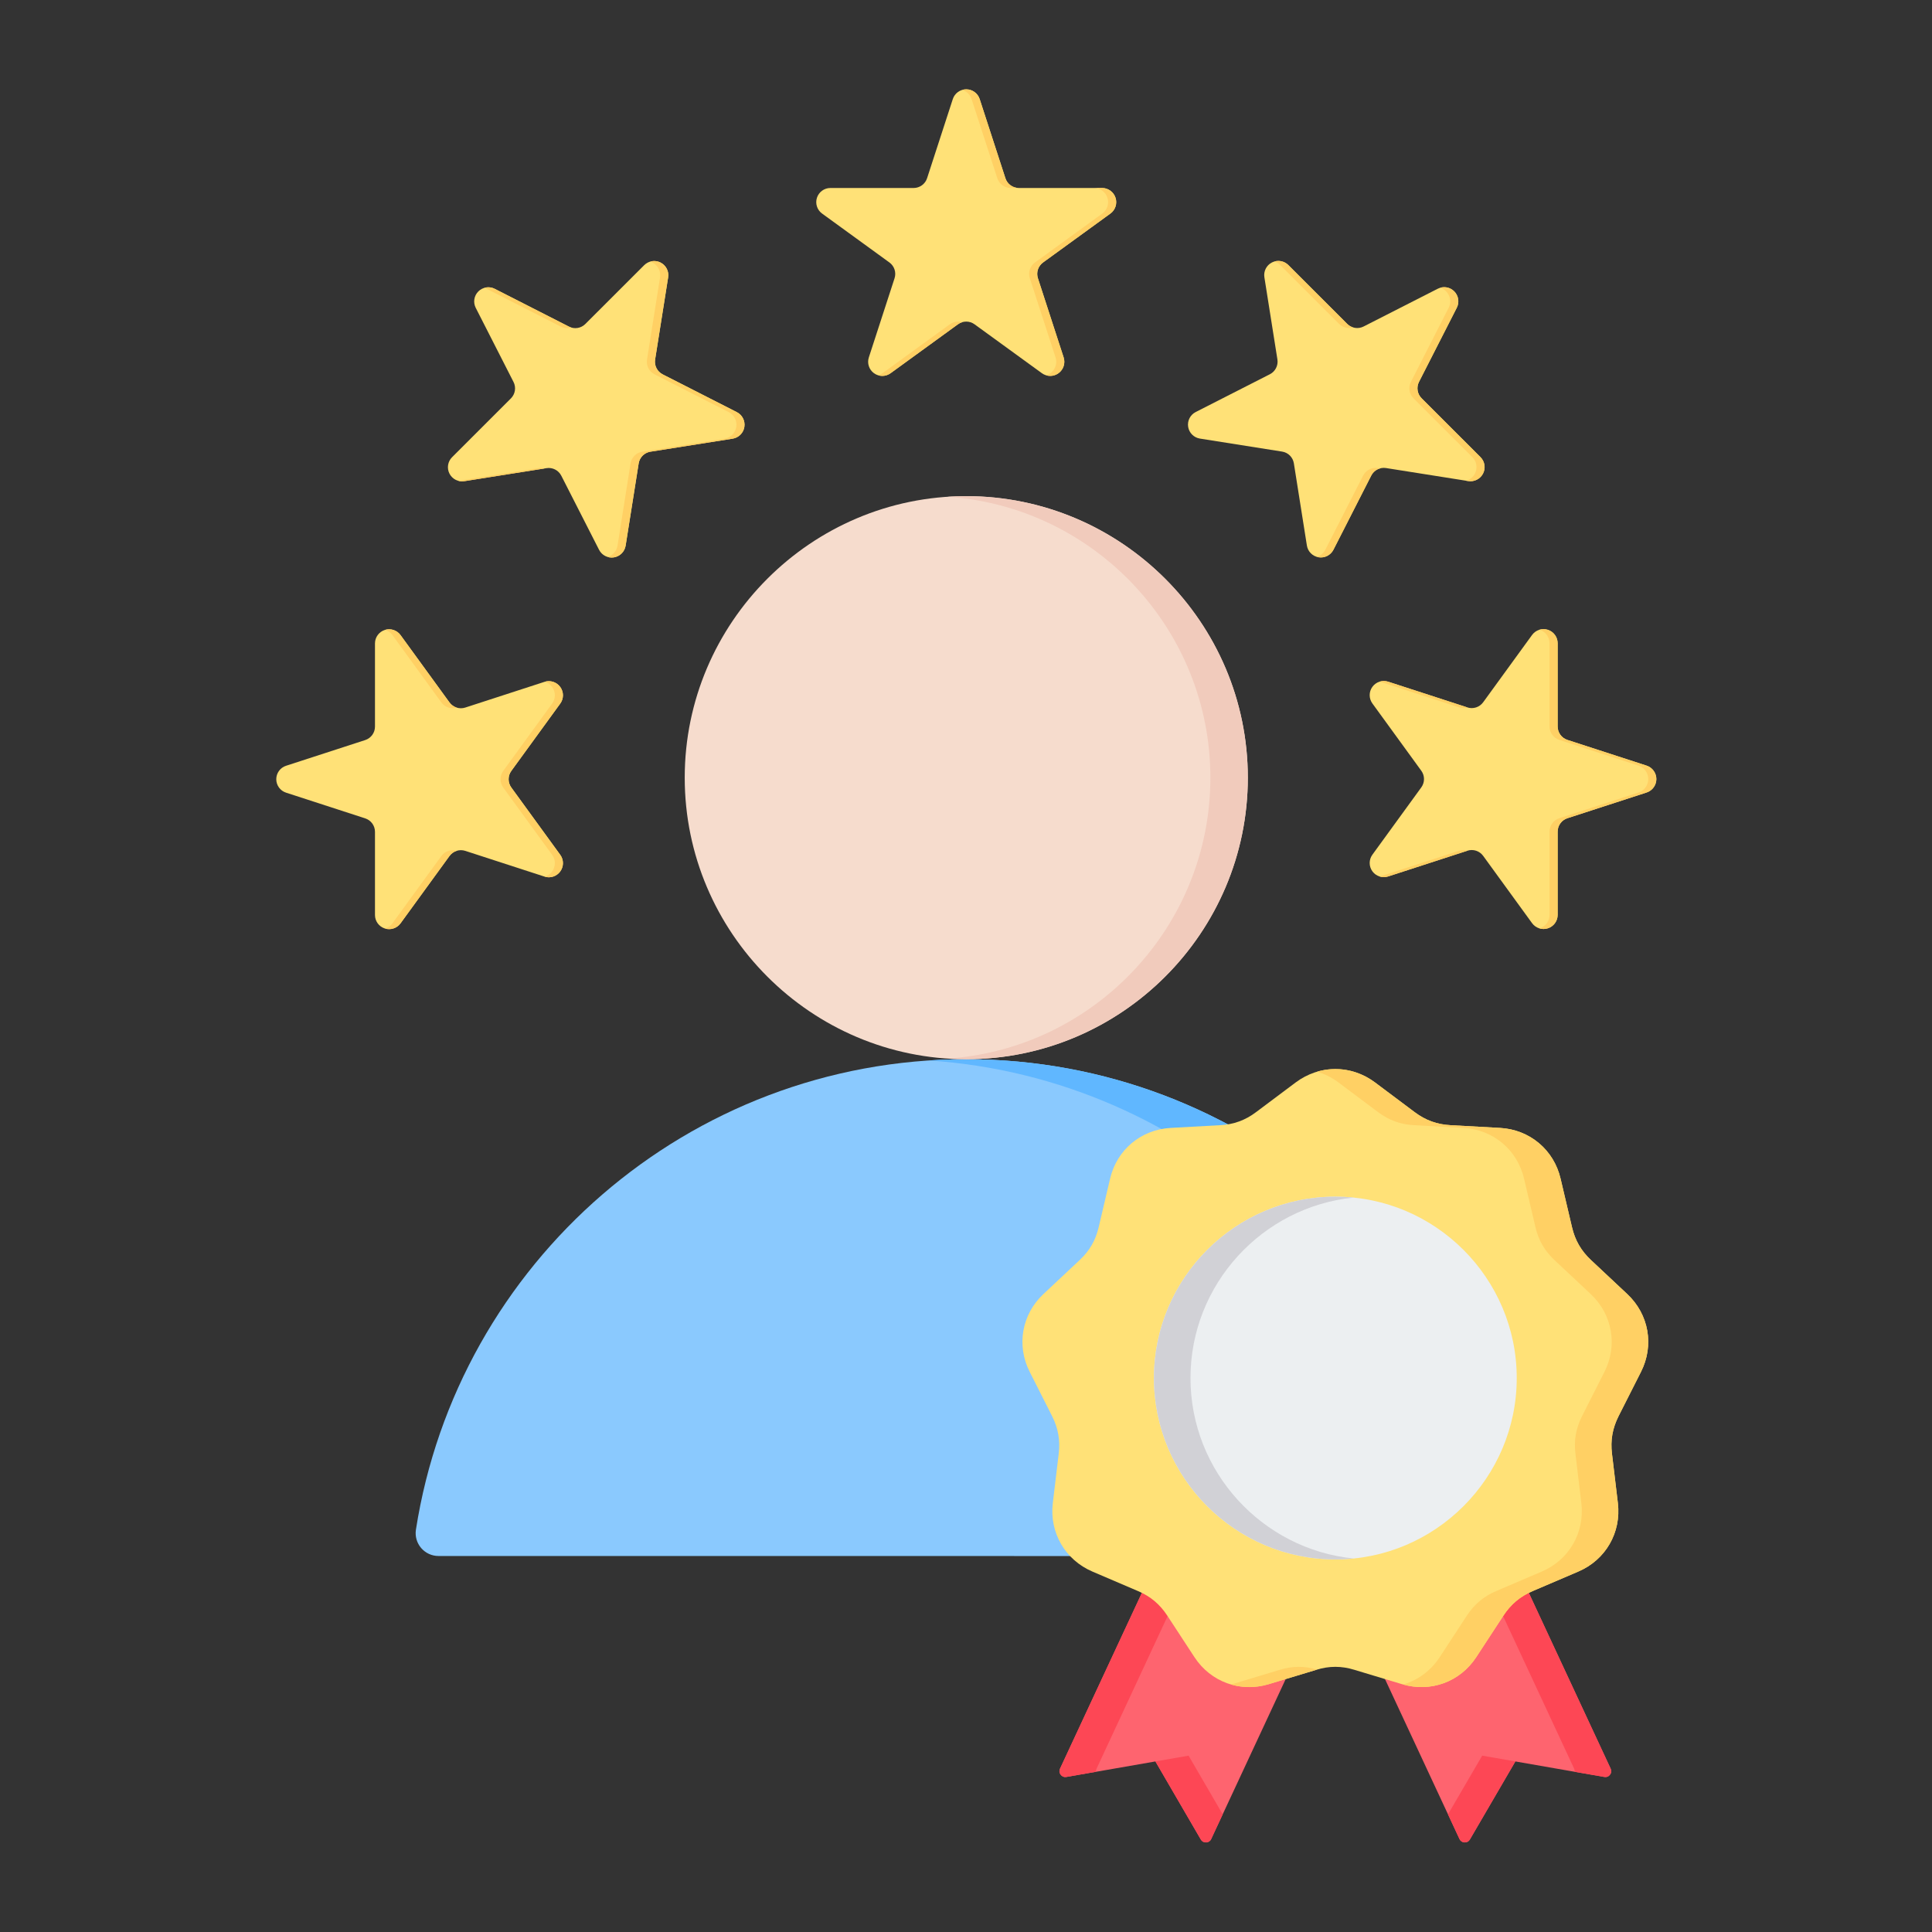 <svg xmlns="http://www.w3.org/2000/svg" xmlns:xlink="http://www.w3.org/1999/xlink" width="1080" zoomAndPan="magnify" viewBox="0 0 810 810" height="1080" preserveAspectRatio="xMidYMid meet" version="1.0"><rect x="0" y="0" width="810" height="810" fill="#333333" stroke="none"/><defs><clipPath id="ae796690bd"><path d="M 560 634 L 676 634 L 676 772.449 L 560 772.449 Z M 560 634 " clip-rule="nonzero"/></clipPath><clipPath id="c4fc7353c1"><path d="M 607 634 L 676 634 L 676 772.449 L 607 772.449 Z M 607 634 " clip-rule="nonzero"/></clipPath><clipPath id="2efbf19daf"><path d="M 444 634 L 559 634 L 559 772.449 L 444 772.449 Z M 444 634 " clip-rule="nonzero"/></clipPath><clipPath id="267b7e7624"><path d="M 444 634 L 513 634 L 513 772.449 L 444 772.449 Z M 444 634 " clip-rule="nonzero"/></clipPath><clipPath id="da1f5527f8"><path d="M 115.555 37.449 L 694.555 37.449 L 694.555 390 L 115.555 390 Z M 115.555 37.449 " clip-rule="nonzero"/></clipPath><clipPath id="0c2963f5af"><path d="M 161 37.449 L 694.555 37.449 L 694.555 390 L 161 390 Z M 161 37.449 " clip-rule="nonzero"/></clipPath></defs><path fill="#8ac9fe" d="M 174.367 641.395 C 173.961 644.145 174.773 646.938 176.594 649.043 C 178.41 651.148 181.055 652.359 183.836 652.359 C 246.836 652.387 563.352 652.387 626.336 652.387 C 629.125 652.387 631.777 651.172 633.602 649.062 C 635.422 646.953 636.238 644.152 635.836 641.395 C 618.461 529.629 521.789 444.082 405.086 444.082 C 288.441 444.082 191.773 529.625 174.367 641.395 Z M 174.367 641.395 " fill-opacity="1" fill-rule="evenodd"/><path fill="#60b7ff" d="M 594.926 652.387 C 597.719 652.387 600.371 651.172 602.191 649.062 C 604.016 646.953 604.832 644.152 604.426 641.395 C 587.84 534.684 498.965 451.875 389.383 444.602 C 394.57 444.258 399.809 444.082 405.086 444.082 C 521.789 444.082 618.461 529.629 635.836 641.395 C 636.238 644.152 635.422 646.953 633.602 649.062 C 631.777 651.172 629.125 652.387 626.336 652.387 C 619.02 652.387 608.285 652.387 594.926 652.387 Z M 594.926 652.387 " fill-opacity="1" fill-rule="evenodd"/><path fill="#f6dccd" d="M 405.086 444.082 C 470.16 444.082 523.156 391.043 523.156 326.047 C 523.156 261.055 470.16 208.012 405.086 208.012 C 340.07 208.012 287.074 261.055 287.074 326.047 C 287.074 391.043 340.07 444.082 405.086 444.082 Z M 405.086 444.082 " fill-opacity="1" fill-rule="evenodd"/><path fill="#f1cbbc" d="M 397.234 443.824 C 458.668 439.758 507.453 388.406 507.453 326.047 C 507.453 263.691 458.668 212.336 397.234 208.273 C 399.832 208.102 402.445 208.012 405.086 208.012 C 470.16 208.012 523.156 261.055 523.156 326.047 C 523.156 391.043 470.16 444.082 405.086 444.082 C 402.445 444.082 399.832 443.996 397.234 443.824 Z M 397.234 443.824 " fill-opacity="1" fill-rule="evenodd"/><g clip-path="url(#ae796690bd)"><path fill="#fe646f" d="M 625.68 634.984 L 560.805 661.32 L 611.898 771.023 C 612.316 771.891 613.082 772.414 614.023 772.449 C 614.961 772.484 615.797 772.031 616.25 771.23 L 635.324 738.492 L 672.633 744.996 C 673.57 745.172 674.441 744.824 674.996 744.059 C 675.59 743.328 675.695 742.387 675.277 741.52 Z M 625.68 634.984 " fill-opacity="1" fill-rule="evenodd"/></g><g clip-path="url(#c4fc7353c1)"><path fill="#fd4755" d="M 607.078 760.676 L 621.418 736.066 L 635.324 738.492 L 616.25 771.23 C 615.797 772.031 614.961 772.484 614.023 772.449 C 613.082 772.414 612.316 771.891 611.898 771.023 Z M 660.199 742.832 C 660.246 742.398 660.164 741.949 659.961 741.52 L 612.797 640.215 L 625.68 634.984 L 675.277 741.52 C 675.695 742.387 675.59 743.328 674.996 744.059 C 674.441 744.824 673.57 745.172 672.633 744.996 Z M 660.199 742.832 " fill-opacity="1" fill-rule="evenodd"/></g><g clip-path="url(#2efbf19daf)"><path fill="#fe646f" d="M 494.02 634.984 L 558.891 661.32 L 507.801 771.023 C 507.418 771.891 506.617 772.414 505.676 772.449 C 504.738 772.484 503.902 772.031 503.449 771.23 L 484.41 738.492 L 447.066 744.996 C 446.125 745.172 445.258 744.824 444.699 744.059 C 444.109 743.328 444.004 742.387 444.422 741.52 Z M 494.02 634.984 " fill-opacity="1" fill-rule="evenodd"/></g><g clip-path="url(#267b7e7624)"><path fill="#fd4755" d="M 459.5 742.832 L 447.066 744.996 C 446.125 745.172 445.258 744.824 444.699 744.059 C 444.109 743.328 444.004 742.387 444.422 741.52 L 494.02 634.984 L 506.898 640.215 L 459.738 741.52 C 459.531 741.949 459.453 742.398 459.5 742.832 Z M 512.621 760.668 L 507.801 771.023 C 507.418 771.891 506.617 772.414 505.676 772.449 C 504.738 772.484 503.902 772.031 503.449 771.23 L 484.41 738.492 L 498.32 736.07 Z M 512.621 760.668 " fill-opacity="1" fill-rule="evenodd"/></g><path fill="#ffe177" d="M 576.434 453.785 L 593.105 466.273 C 597.664 469.684 602.434 471.426 608.141 471.738 L 628.918 472.887 C 641.344 473.582 651.469 482.07 654.289 494.18 L 659.059 514.461 C 660.348 519.992 662.887 524.414 667.062 528.309 L 682.238 542.539 C 691.32 551.062 693.617 564.078 687.98 575.176 L 678.582 593.754 C 676.043 598.832 675.137 603.844 675.836 609.516 L 678.305 630.184 C 679.766 642.535 673.188 653.98 661.703 658.887 L 642.594 667.062 C 637.34 669.289 633.441 672.594 630.309 677.359 L 618.93 694.758 C 612.105 705.195 599.715 709.684 587.781 706.098 L 567.836 700.082 C 562.406 698.41 557.293 698.41 551.863 700.082 L 531.918 706.098 C 519.98 709.684 507.59 705.195 500.77 694.758 L 489.391 677.359 C 486.258 672.594 482.359 669.289 477.102 667.062 L 457.996 658.887 C 446.543 653.98 439.934 642.535 441.395 630.184 L 443.867 609.516 C 444.562 603.844 443.656 598.832 441.117 593.754 L 431.719 575.176 C 426.078 564.078 428.375 551.062 437.461 542.539 L 452.633 528.309 C 456.812 524.414 459.352 519.992 460.641 514.461 L 465.406 494.18 C 468.227 482.07 478.355 473.582 490.781 472.887 L 511.559 471.738 C 517.266 471.426 522.07 469.684 526.594 466.273 L 543.266 453.785 C 553.254 446.336 566.445 446.336 576.434 453.785 Z M 576.434 453.785 " fill-opacity="1" fill-rule="evenodd"/><path fill="#ffd064" d="M 552.191 449.305 C 560.332 446.91 569.219 448.406 576.434 453.785 L 593.105 466.273 C 597.664 469.684 602.434 471.426 608.141 471.738 L 628.918 472.887 C 641.344 473.582 651.469 482.07 654.289 494.18 L 659.059 514.461 C 660.348 519.992 662.887 524.414 667.062 528.309 L 682.238 542.539 C 691.32 551.062 693.617 564.078 687.98 575.176 L 678.582 593.754 C 676.043 598.832 675.137 603.844 675.836 609.516 L 678.305 630.184 C 679.766 642.535 673.188 653.98 661.703 658.887 L 642.594 667.062 C 637.34 669.289 633.441 672.594 630.309 677.359 L 618.93 694.758 C 612.199 705.055 600.051 709.562 588.262 706.238 C 594.398 704.457 599.852 700.512 603.613 694.758 L 614.992 677.359 C 618.125 672.594 622.023 669.289 627.277 667.062 L 646.387 658.887 C 657.871 653.98 664.449 642.535 662.988 630.184 L 660.516 609.516 C 659.82 603.844 660.727 598.832 663.266 593.754 L 672.664 575.176 C 678.301 564.078 676.004 551.062 666.918 542.539 L 651.746 528.309 C 647.57 524.414 645.027 519.992 643.742 514.461 L 638.973 494.18 C 636.152 482.07 626.023 473.582 613.602 472.887 L 592.824 471.738 C 587.113 471.426 582.348 469.684 577.785 466.273 L 561.117 453.785 C 558.344 451.715 555.32 450.223 552.191 449.305 Z M 552.191 699.98 C 552.082 700.016 551.973 700.047 551.863 700.082 L 531.918 706.098 C 526.562 707.707 521.113 707.691 516.121 706.238 C 516.281 706.195 516.441 706.148 516.602 706.098 L 536.543 700.082 C 541.863 698.445 546.883 698.41 552.191 699.98 Z M 552.191 699.98 " fill-opacity="1" fill-rule="evenodd"/><path fill="#eceff1" d="M 559.867 653.793 C 601.723 653.793 635.898 619.629 635.898 577.75 C 635.898 535.871 601.723 501.707 559.867 501.707 C 517.977 501.707 483.797 535.871 483.797 577.75 C 483.797 619.629 517.977 653.793 559.867 653.793 Z M 559.867 653.793 " fill-opacity="1" fill-rule="evenodd"/><path fill="#d1d1d6" d="M 567.523 502.09 C 529.203 505.953 499.117 538.457 499.117 577.75 C 499.117 617.043 529.203 649.547 567.523 653.41 C 565.004 653.664 562.449 653.793 559.867 653.793 C 517.977 653.793 483.797 619.629 483.797 577.75 C 483.797 535.871 517.977 501.707 559.867 501.707 C 562.449 501.707 565.004 501.836 567.523 502.09 Z M 567.523 502.09 " fill-opacity="1" fill-rule="evenodd"/><g clip-path="url(#da1f5527f8)"><path fill="#ffe177" d="M 399.465 41.543 C 400.258 39.102 402.535 37.449 405.102 37.449 C 407.668 37.449 409.941 39.102 410.738 41.543 L 421.523 74.727 C 422.316 77.164 424.59 78.816 427.16 78.816 L 462.055 78.816 C 464.625 78.816 466.898 80.473 467.691 82.914 C 468.488 85.352 467.617 88.027 465.543 89.535 L 437.305 110.043 C 435.23 111.551 434.359 114.227 435.152 116.664 L 445.938 149.848 C 446.73 152.289 445.863 154.961 443.785 156.469 C 441.707 157.98 438.895 157.98 436.816 156.469 L 408.586 135.965 C 406.508 134.453 403.695 134.453 401.617 135.965 L 373.383 156.469 C 371.305 157.98 368.492 157.98 366.418 156.469 C 364.34 154.961 363.469 152.289 364.262 149.848 L 375.047 116.664 C 375.84 114.227 374.973 111.551 372.895 110.043 L 344.66 89.535 C 342.586 88.027 341.715 85.352 342.508 82.914 C 343.301 80.473 345.578 78.816 348.145 78.816 L 383.043 78.816 C 385.609 78.816 387.887 77.164 388.68 74.727 Z M 199.453 129.059 C 198.285 126.773 198.727 123.996 200.543 122.18 C 202.359 120.363 205.137 119.926 207.422 121.09 L 238.52 136.93 C 240.805 138.094 243.582 137.656 245.398 135.84 L 270.078 111.172 C 271.891 109.355 274.672 108.918 276.957 110.082 C 279.246 111.246 280.523 113.75 280.121 116.285 L 274.66 150.742 C 274.262 153.281 275.535 155.785 277.824 156.949 L 308.918 172.789 C 311.207 173.953 312.484 176.461 312.082 178.992 C 311.68 181.531 309.691 183.516 307.156 183.918 L 272.688 189.375 C 270.152 189.777 268.164 191.766 267.762 194.301 L 262.301 228.758 C 261.898 231.293 259.91 233.281 257.375 233.684 C 254.84 234.086 252.332 232.809 251.168 230.523 L 235.324 199.438 C 234.156 197.148 231.652 195.871 229.117 196.273 L 194.645 201.734 C 192.109 202.133 189.605 200.855 188.438 198.57 C 187.273 196.285 187.715 193.508 189.527 191.691 L 214.207 167.023 C 216.02 165.207 216.461 162.43 215.297 160.145 Z M 119.922 332.324 C 117.48 331.531 115.828 329.258 115.828 326.688 C 115.828 324.121 117.48 321.848 119.922 321.055 L 153.113 310.273 C 155.559 309.48 157.211 307.207 157.211 304.641 L 157.211 269.754 C 157.211 267.188 158.863 264.91 161.305 264.117 C 163.746 263.324 166.422 264.195 167.93 266.27 L 188.445 294.496 C 189.953 296.57 192.629 297.441 195.07 296.648 L 228.262 285.867 C 230.703 285.074 233.379 285.941 234.887 288.02 C 236.398 290.094 236.398 292.906 234.887 294.984 L 214.375 323.207 C 212.863 325.281 212.863 328.094 214.375 330.172 L 234.887 358.395 C 236.398 360.473 236.398 363.285 234.887 365.359 C 233.379 367.438 230.703 368.309 228.262 367.512 L 195.07 356.73 C 192.629 355.938 189.953 356.809 188.445 358.887 L 167.93 387.109 C 166.422 389.184 163.746 390.055 161.305 389.262 C 158.863 388.469 157.211 386.191 157.211 383.625 L 157.211 348.738 C 157.211 346.172 155.559 343.898 153.113 343.105 Z M 602.797 121.047 C 605.086 119.883 607.863 120.32 609.68 122.137 C 611.492 123.953 611.934 126.727 610.77 129.016 L 594.926 160.098 C 593.758 162.387 594.199 165.164 596.016 166.98 L 620.691 191.648 C 622.508 193.461 622.949 196.238 621.781 198.527 C 620.617 200.812 618.109 202.09 615.574 201.688 L 581.105 196.23 C 578.566 195.828 576.062 197.105 574.895 199.395 L 559.055 230.477 C 557.887 232.766 555.383 234.043 552.844 233.641 C 550.309 233.238 548.32 231.25 547.918 228.715 L 542.461 194.258 C 542.059 191.723 540.07 189.734 537.535 189.332 L 503.062 183.875 C 500.527 183.473 498.539 181.484 498.137 178.949 C 497.734 176.414 499.012 173.91 501.301 172.746 L 532.395 156.906 C 534.684 155.738 535.961 153.234 535.559 150.699 L 530.098 116.242 C 529.695 113.707 530.977 111.203 533.262 110.035 C 535.551 108.871 538.328 109.312 540.141 111.129 L 564.82 135.797 C 566.637 137.609 569.414 138.051 571.699 136.887 Z M 690.34 320.992 C 692.781 321.785 694.434 324.062 694.434 326.629 C 694.434 329.195 692.781 331.469 690.34 332.262 L 657.148 343.043 C 654.707 343.836 653.055 346.109 653.055 348.676 L 653.055 383.566 C 653.055 386.133 651.398 388.406 648.957 389.199 C 646.516 389.992 643.844 389.125 642.332 387.047 L 621.82 358.82 C 620.309 356.746 617.637 355.879 615.195 356.672 L 582.004 367.449 C 579.559 368.242 576.887 367.375 575.379 365.301 C 573.867 363.223 573.867 360.41 575.379 358.336 L 595.891 330.109 C 597.398 328.035 597.398 325.223 595.891 323.145 L 575.379 294.922 C 573.867 292.844 573.867 290.031 575.379 287.957 C 576.887 285.879 579.559 285.012 582.004 285.805 L 615.195 296.586 C 617.637 297.379 620.309 296.508 621.82 294.434 L 642.332 266.207 C 643.844 264.133 646.516 263.262 648.957 264.055 C 651.398 264.848 653.055 267.125 653.055 269.691 L 653.055 304.578 C 653.055 307.145 654.707 309.418 657.148 310.211 Z M 690.34 320.992 " fill-opacity="1" fill-rule="evenodd"/></g><g clip-path="url(#0c2963f5af)"><path fill="#ffd064" d="M 403.402 37.699 C 403.945 37.535 404.516 37.449 405.102 37.449 C 407.668 37.449 409.941 39.102 410.738 41.543 L 421.523 74.727 C 422.316 77.164 424.59 78.816 427.16 78.816 L 423.762 78.816 C 421.195 78.816 418.918 77.164 418.125 74.727 L 407.34 41.543 C 406.73 39.66 405.234 38.246 403.402 37.699 Z M 458.66 78.816 L 462.055 78.816 C 464.625 78.816 466.898 80.473 467.691 82.914 C 468.488 85.352 467.617 88.027 465.543 89.535 L 437.305 110.043 C 435.23 111.551 434.359 114.227 435.152 116.664 L 445.938 149.848 C 446.73 152.289 445.863 154.961 443.785 156.469 C 442.262 157.578 440.34 157.871 438.605 157.352 C 439.23 157.164 439.836 156.871 440.391 156.469 C 442.465 154.961 443.336 152.289 442.543 149.848 L 431.758 116.664 C 430.965 114.227 431.832 111.551 433.91 110.043 L 462.145 89.535 C 464.223 88.027 465.09 85.352 464.297 82.914 C 463.504 80.473 461.227 78.816 458.66 78.816 Z M 403.402 135.082 C 402.773 135.266 402.168 135.562 401.617 135.965 L 373.383 156.469 C 371.859 157.578 369.938 157.871 368.203 157.352 C 368.832 157.164 369.438 156.871 369.988 156.469 L 398.223 135.965 C 399.746 134.855 401.668 134.562 403.402 135.082 Z M 203.035 120.691 C 204.461 120.266 206.031 120.383 207.422 121.09 L 238.52 136.93 C 238.84 137.094 239.172 137.227 239.512 137.328 C 238.086 137.754 236.512 137.637 235.121 136.93 L 204.027 121.09 C 203.703 120.926 203.371 120.793 203.035 120.691 Z M 272.57 109.684 C 273.996 109.258 275.566 109.371 276.957 110.082 C 279.246 111.246 280.523 113.75 280.121 116.285 L 274.66 150.742 C 274.262 153.281 275.535 155.785 277.824 156.949 L 308.918 172.789 C 311.207 173.953 312.484 176.461 312.082 178.992 C 311.68 181.531 309.691 183.516 307.156 183.918 L 272.688 189.375 C 270.152 189.777 268.164 191.766 267.762 194.301 L 262.301 228.758 C 261.898 231.293 259.91 233.281 257.375 233.684 C 256.477 233.828 255.582 233.758 254.75 233.508 C 256.91 232.863 258.543 231.031 258.902 228.758 L 264.363 194.301 C 264.766 191.766 266.754 189.777 269.293 189.375 L 303.762 183.918 C 306.297 183.516 308.285 181.531 308.688 178.992 C 309.086 176.461 307.812 173.953 305.523 172.789 L 274.43 156.949 C 272.141 155.785 270.863 153.281 271.266 150.742 L 276.727 116.285 C 277.125 113.75 275.852 111.246 273.562 110.082 C 273.238 109.914 272.906 109.785 272.57 109.684 Z M 228.227 196.418 L 194.645 201.734 C 193.789 201.867 192.938 201.812 192.141 201.594 L 225.719 196.273 C 226.574 196.141 227.426 196.195 228.227 196.418 Z M 161.438 264.074 C 163.844 263.355 166.449 264.23 167.93 266.27 L 188.445 294.496 C 189.227 295.574 190.324 296.324 191.539 296.688 C 189.137 297.41 186.531 296.531 185.047 294.496 L 164.535 266.27 C 163.75 265.191 162.656 264.438 161.438 264.074 Z M 228.395 285.824 C 230.801 285.105 233.406 285.98 234.887 288.02 C 236.398 290.094 236.398 292.906 234.887 294.984 L 214.375 323.207 C 212.863 325.281 212.863 328.094 214.375 330.172 L 234.887 358.395 C 236.398 360.473 236.398 363.285 234.887 365.359 C 233.406 367.398 230.801 368.273 228.395 367.555 C 229.609 367.191 230.707 366.438 231.492 365.359 C 233 363.285 233 360.473 231.492 358.395 L 210.977 330.172 C 209.469 328.094 209.469 325.281 210.977 323.207 L 231.492 294.984 C 233 292.906 233 290.094 231.492 288.02 C 230.707 286.941 229.609 286.188 228.395 285.824 Z M 191.539 356.691 C 190.324 357.055 189.227 357.809 188.445 358.887 L 167.93 387.109 C 166.449 389.148 163.844 390.023 161.438 389.305 C 162.656 388.938 163.75 388.188 164.535 387.109 L 185.047 358.887 C 186.531 356.844 189.137 355.973 191.539 356.691 Z M 534.254 109.641 C 536.312 109.023 538.582 109.566 540.141 111.129 L 564.82 135.797 C 565.531 136.508 566.395 137.008 567.312 137.281 C 565.254 137.898 562.984 137.355 561.426 135.797 L 536.746 111.129 C 536.035 110.414 535.176 109.914 534.254 109.641 Z M 603.789 120.648 C 605.848 120.031 608.117 120.578 609.68 122.137 C 611.492 123.953 611.934 126.727 610.77 129.016 L 594.926 160.098 C 593.758 162.387 594.199 165.164 596.016 166.98 L 620.691 191.648 C 622.508 193.461 622.949 196.238 621.781 198.527 C 620.617 200.812 618.109 202.09 615.574 201.688 L 614.684 201.547 C 616.254 201.113 617.613 200.043 618.383 198.527 C 619.551 196.238 619.109 193.461 617.297 191.648 L 592.617 166.98 C 590.801 165.164 590.363 162.387 591.527 160.098 L 607.371 129.016 C 608.535 126.727 608.098 123.953 606.281 122.137 C 605.57 121.426 604.711 120.926 603.789 120.648 Z M 578.598 196.371 C 577.031 196.805 575.668 197.879 574.895 199.395 L 559.055 230.477 C 557.887 232.766 555.383 234.043 552.844 233.641 C 552.582 233.598 552.324 233.539 552.074 233.465 C 553.594 233.012 554.902 231.953 555.656 230.477 L 571.5 199.395 C 572.664 197.105 575.172 195.828 577.707 196.23 Z M 578.473 285.762 C 579.602 285.426 580.828 285.422 582.004 285.805 L 615.195 296.586 C 615.238 296.602 615.281 296.613 615.328 296.625 C 614.199 296.961 612.973 296.965 611.797 296.586 L 578.605 285.805 C 578.562 285.789 578.516 285.777 578.473 285.762 Z M 645.43 264.016 C 646.555 263.68 647.785 263.676 648.957 264.055 C 651.398 264.848 653.055 267.125 653.055 269.691 L 653.055 304.578 C 653.055 307.145 654.707 309.418 657.148 310.211 L 690.34 320.992 C 692.781 321.785 694.434 324.062 694.434 326.629 C 694.434 329.195 692.781 331.469 690.34 332.262 L 657.148 343.043 C 654.707 343.836 653.055 346.109 653.055 348.676 L 653.055 383.566 C 653.055 386.133 651.398 388.406 648.957 389.199 C 647.785 389.582 646.555 389.578 645.43 389.242 C 645.473 389.227 645.52 389.215 645.562 389.199 C 648.004 388.406 649.656 386.133 649.656 383.566 L 649.656 348.676 C 649.656 346.109 651.312 343.836 653.754 343.043 L 686.945 332.262 C 689.387 331.469 691.039 329.195 691.039 326.629 C 691.039 324.062 689.387 321.785 686.945 320.992 L 653.754 310.211 C 651.312 309.418 649.656 307.145 649.656 304.578 L 649.656 269.691 C 649.656 267.125 648.004 264.848 645.562 264.055 C 645.52 264.039 645.473 264.027 645.43 264.016 Z M 615.328 356.629 C 615.281 356.641 615.238 356.656 615.195 356.672 L 582.004 367.449 C 580.828 367.832 579.602 367.832 578.473 367.492 C 578.516 367.48 578.562 367.465 578.605 367.449 L 611.797 356.672 C 612.973 356.289 614.199 356.293 615.328 356.629 Z M 615.328 356.629 " fill-opacity="1" fill-rule="evenodd"/></g></svg>